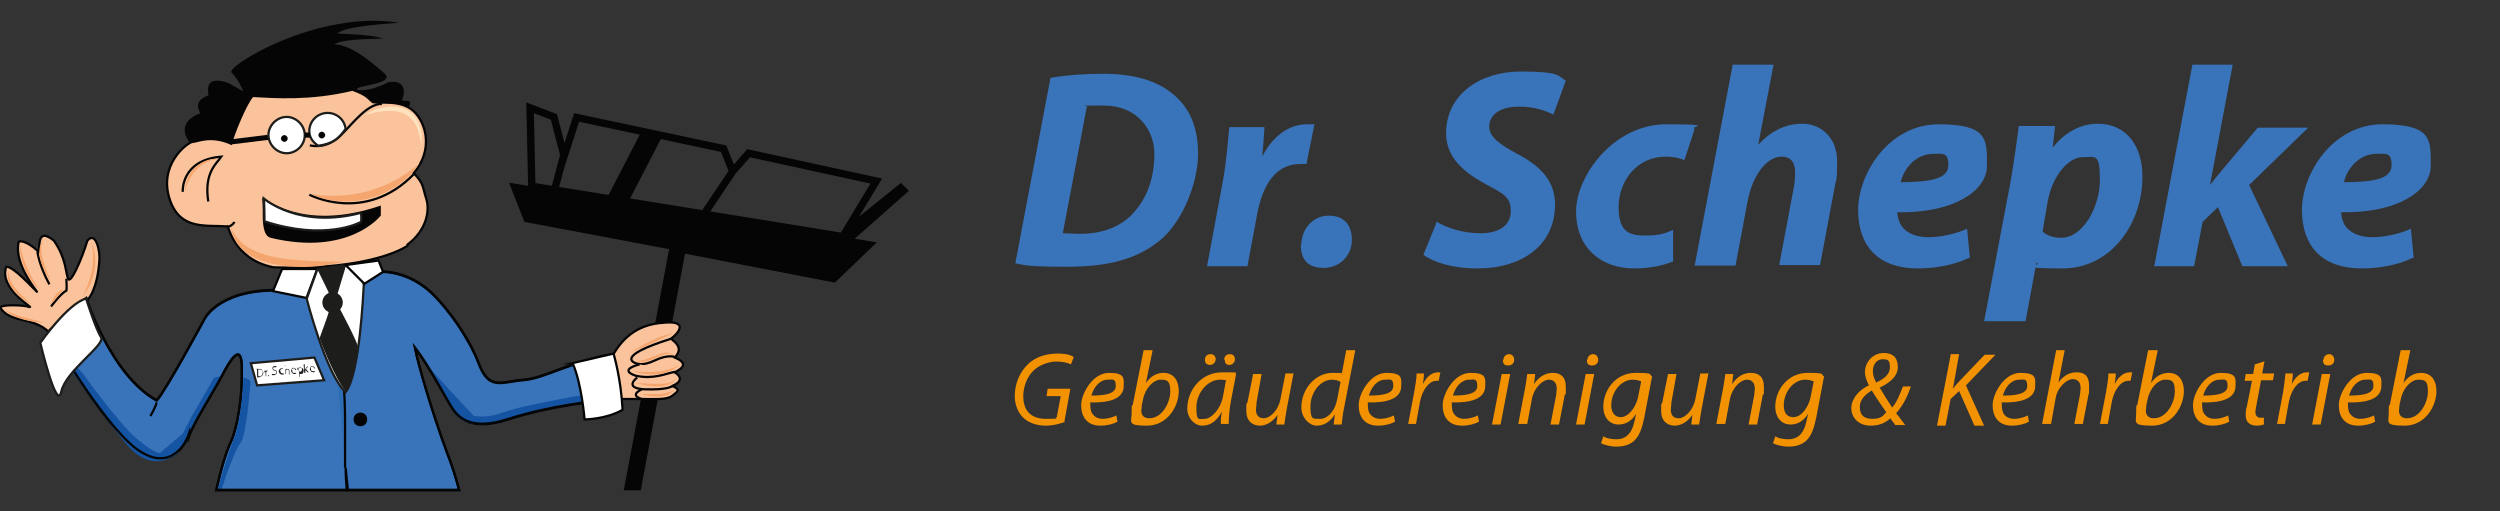 <?xml version="1.0" encoding="UTF-8"?> <svg xmlns="http://www.w3.org/2000/svg" id="Ebene_1" data-name="Ebene 1" version="1.1" viewBox="0 0 440.5 90.1"><rect x="0" y="0" width="440.5" height="90.1" fill="#333333" stroke="none"/><defs><style> .cls-1 { stroke-width: 1.3px; } .cls-1, .cls-2, .cls-3, .cls-4, .cls-5, .cls-6, .cls-7, .cls-8, .cls-9 { stroke-miterlimit: 10; } .cls-1, .cls-4 { fill: none; } .cls-1, .cls-6, .cls-8, .cls-9 { stroke: #050505; } .cls-2, .cls-3 { fill: #fff; } .cls-2, .cls-3, .cls-4, .cls-5, .cls-7, .cls-8, .cls-9 { stroke-width: .4px; } .cls-2, .cls-4, .cls-5, .cls-7 { stroke: #040505; } .cls-3 { stroke: #1d1d1b; } .cls-10 { fill: #f5a56e; } .cls-10, .cls-11, .cls-12, .cls-13, .cls-14, .cls-15, .cls-16 { stroke-width: 0px; } .cls-11, .cls-7 { fill: #3973b9; } .cls-5 { fill: #2c6db4; } .cls-6 { stroke-width: .9px; } .cls-6, .cls-9 { fill: #fac39b; } .cls-12 { fill: #fee2be; } .cls-13 { fill: #f39200; } .cls-14 { fill: #1554a2; } .cls-15, .cls-8 { fill: #050505; } .cls-16 { fill: #1d1d1b; } </style></defs><g><path class="cls-11" d="M185.2,13.7c2.9-.5,6-.7,9.3-.7,5.2,0,9.4,1.2,12.2,3.6,2.7,2.2,4.4,5.5,4.4,10.5s-2.7,12.1-6.9,15.4c-3.9,3.1-8.8,4.5-16.1,4.5s-7.5-.3-9.2-.6l6.2-32.7ZM187.3,41.1c.8,0,1.9.1,3.1.1,3.9,0,7.3-1.3,9.5-3.9,2.3-2.6,3.5-6.1,3.5-10.2s-2.9-8.5-8.9-8.5-2.3,0-3,.2l-4.2,22.1Z"></path><path class="cls-11" d="M212.7,46.8l2.7-14.5c.7-3.7,1-7.8,1.2-9.9h6.2c-.1,1.6-.2,3.3-.4,5h.1c1.7-3.2,4.4-5.5,7.8-5.5s.9,0,1.3,0l-1.4,7c-.3,0-.7,0-1.1,0-4.6,0-6.7,4.1-7.6,8.9l-1.7,9.1h-7.2Z"></path><path class="cls-11" d="M229.3,43.1c0-2.7,2-5.1,4.8-5.1s4.1,1.7,4.1,4.3-2,4.9-5,4.9-4-1.7-4-4.1Z"></path><path class="cls-11" d="M253,39c2,1.2,4.8,2.1,7.9,2.1s5.3-1.3,5.3-3.9-1.4-3.1-4.5-4.8c-3.5-1.9-6.9-4.5-6.9-8.9,0-6.8,5.9-10.9,13.2-10.9s6.5.9,7.9,1.6l-2.2,6c-1.1-.6-3.5-1.5-6.2-1.4-3.4,0-5.1,1.6-5.1,3.5s2,3.2,4.9,4.8c4.1,2.1,6.7,4.8,6.7,8.9,0,7.5-6.2,11.3-13.6,11.3-4.7,0-8-1.2-9.6-2.4l2.4-5.9Z"></path><path class="cls-11" d="M294.9,46c-1.5.7-4,1.3-6.9,1.3-6,0-10.3-3.7-10.3-10s6.6-15.4,15.9-15.4,3.9.4,5,.8l-1.8,5.5c-.8-.3-1.8-.6-3.3-.6-5.1,0-8.3,4.3-8.3,8.9s2.1,5,4.8,5,3.6-.5,4.8-1v5.4Z"></path><path class="cls-11" d="M298.6,46.8l6.7-35.4h7.2l-2.7,14.1h0c2-2.2,4.6-3.7,7.8-3.7s6.1,2.4,6.1,6.6-.2,3-.4,4.4l-2.6,13.9h-7.2l2.5-13.3c.2-.9.3-2,.3-3,0-1.6-.6-2.8-2.4-2.8-2.5,0-5.1,3.1-6,8l-2.1,11.2h-7.2Z"></path><path class="cls-11" d="M347,45.4c-2.8,1.4-6.4,1.9-9.1,1.9-6.9,0-10.5-3.9-10.5-10.3s5.4-15.1,14.2-15.1,8.5,2.8,8.5,7.3-6,8.4-15.8,8.2c0,.7.3,1.8.8,2.5.9,1.2,2.6,1.9,4.7,1.9s4.9-.6,6.8-1.5l.5,5.2ZM340.7,27.1c-3.3,0-5.3,2.8-5.8,5,5.6,0,8.4-.7,8.4-3s-1-2-2.6-2Z"></path><path class="cls-11" d="M349.6,56.6l4.7-24.8c.5-2.9,1.1-7.1,1.4-9.6h6.4l-.4,3.7h.1c2-2.6,4.9-4.1,7.8-4.1,5.3,0,7.9,4.2,7.9,9.3,0,8.4-5.6,16.2-14.1,16.2s-3.6-.5-4.5-1h-.1l-1.9,10.3h-7.2ZM359.9,40.8c.8.7,1.8,1.1,3.3,1.1,3.8,0,6.8-5.4,6.8-10.2s-.8-4-3.1-4-5.2,3-6.1,7.8l-.9,5.3Z"></path><path class="cls-11" d="M379.6,46.8l6.7-35.4h7.1l-4,21.2h0c.7-.9,1.5-1.9,2.2-2.7l6.2-7.4h8.9l-10.4,10.1,6.8,14.3h-8l-4.3-10.4-2.7,2.6-1.5,7.8h-7.1Z"></path><path class="cls-11" d="M425.2,45.4c-2.8,1.4-6.4,1.9-9.1,1.9-6.9,0-10.5-3.9-10.5-10.3s5.4-15.1,14.2-15.1,8.5,2.8,8.5,7.3-6,8.4-15.8,8.2c0,.7.3,1.8.8,2.5.9,1.2,2.6,1.9,4.7,1.9s4.9-.6,6.8-1.5l.5,5.2ZM418.8,27.1c-3.3,0-5.3,2.8-5.8,5,5.6,0,8.4-.7,8.4-3s-1-2-2.6-2Z"></path><path class="cls-13" d="M187.7,74.3c-.7.3-2,.7-3.5.7s-3.1-.5-4.1-1.6c-.9-1-1.3-2.4-1.3-3.6,0-2.1.8-4.2,2.4-5.7,1.3-1.2,3.1-1.8,5.1-1.8s2.5.4,2.9.6l-.5,1.3c-.6-.3-1.5-.5-2.6-.5s-2.8.5-3.9,1.5c-1.2,1.1-1.9,2.9-1.9,4.6,0,2.4,1.2,4,4,4s1.4-.1,1.9-.3l.7-3.7h-2.5l.2-1.3h4l-1.1,6Z"></path><path class="cls-13" d="M196.9,74.3c-.7.4-1.8.7-3,.7-2.4,0-3.4-1.6-3.4-3.6s2-5.7,4.9-5.7,2.6,1,2.6,2.3c0,2.3-2.6,3-5.9,2.9,0,.4,0,1.2.2,1.7.4.8,1.1,1.2,2,1.2s1.8-.3,2.4-.6l.2,1.1ZM195.2,66.9c-1.5,0-2.5,1.4-2.9,2.8,2.4,0,4.3-.3,4.3-1.7s-.6-1.1-1.4-1.1Z"></path><path class="cls-13" d="M203.1,61.7l-1.2,5.8h0c.8-1.2,1.9-1.8,3.1-1.8,2,0,2.7,1.6,2.7,3.2,0,2.7-2,6.1-5.6,6.1s-2.7-.6-2.7-2.3,0-1,.2-1.4l1.9-9.6h1.5ZM201.2,71.3c0,.3-.1.7-.1,1.1,0,.8.5,1.3,1.4,1.3,2.3,0,3.7-2.8,3.7-4.7s-.5-2.1-1.7-2.1-2.7,1.4-3.1,3.5l-.2.9Z"></path><path class="cls-13" d="M215.1,74.8c0-.5,0-1.4.2-2.3h0c-1,1.9-2.2,2.5-3.5,2.5s-2.6-1.3-2.6-3c0-3.1,2.3-6.4,6.2-6.4s1.8.1,2.4.3l-.9,4.7c-.3,1.6-.4,3.1-.4,4.1h-1.4ZM216.1,67c-.2,0-.5-.1-1.1-.1-2.3,0-4.2,2.4-4.2,4.9s.4,2,1.5,2,2.8-1.7,3.2-4l.5-2.7ZM212.3,63.4c0-.6.4-1,1-1s.9.4.9.9-.4,1-1,1-.9-.4-.9-.9ZM215.7,63.4c0-.6.4-1,1-1s.9.4.9.9-.4,1-1,1-.8-.4-.8-.9Z"></path><path class="cls-13" d="M227.9,65.9l-1.2,6.3c-.2,1-.3,1.9-.4,2.6h-1.4l.2-1.7h0c-.8,1.2-2,1.9-3.1,1.9s-2.4-.6-2.4-2.6,0-.9.2-1.5l1-5h1.5l-.9,5c0,.5-.1.9-.1,1.3,0,.9.4,1.5,1.4,1.5s2.5-1.3,2.9-3.3l.9-4.6h1.5Z"></path><path class="cls-13" d="M238.8,61.7l-2,10.3c-.2.9-.3,2-.4,2.8h-1.4l.2-1.8h0c-.8,1.3-1.9,2-3.2,2s-2.7-1.4-2.7-3.2c0-3.2,2.4-6.1,5.5-6.1s1.2.1,1.6.3l.8-4.3h1.5ZM236.2,67.3c-.3-.2-.8-.4-1.5-.4-2.1,0-3.8,2.3-3.8,4.7s.4,2.2,1.7,2.2,2.6-1.3,3-3.4l.6-3.1Z"></path><path class="cls-13" d="M245.8,74.3c-.7.4-1.8.7-3,.7-2.4,0-3.4-1.6-3.4-3.6s2-5.7,4.9-5.7,2.6,1,2.6,2.3c0,2.3-2.6,3-5.9,2.9,0,.4,0,1.2.2,1.7.4.8,1.1,1.2,2,1.2s1.8-.3,2.4-.6l.2,1.1ZM244.1,66.9c-1.5,0-2.5,1.4-2.9,2.8,2.4,0,4.3-.3,4.3-1.7s-.6-1.1-1.4-1.1Z"></path><path class="cls-13" d="M248.1,74.8l1.1-5.8c.2-1.2.4-2.3.4-3.2h1.3c0,.6-.1,1.3-.2,1.9h0c.6-1.2,1.5-2.1,2.7-2.1s.3,0,.4,0l-.3,1.5c-.1,0-.3,0-.4,0-1.3,0-2.5,1.6-2.9,3.7l-.7,3.9h-1.5Z"></path><path class="cls-13" d="M260.6,74.3c-.7.4-1.8.7-3,.7-2.4,0-3.4-1.6-3.4-3.6s2-5.7,4.9-5.7,2.6,1,2.6,2.3c0,2.3-2.6,3-5.9,2.9,0,.4,0,1.2.2,1.7.4.8,1.1,1.2,2,1.2s1.8-.3,2.4-.6l.2,1.1ZM258.9,66.9c-1.5,0-2.5,1.4-2.9,2.8,2.4,0,4.3-.3,4.3-1.7s-.6-1.1-1.4-1.1Z"></path><path class="cls-13" d="M262.9,74.8l1.7-8.9h1.5l-1.7,8.9h-1.5ZM264.9,63.4c0-.6.5-1,1-1s.9.4.9,1c0,.6-.4,1-1.1,1s-.9-.4-.9-1Z"></path><path class="cls-13" d="M267.5,74.8l1.2-6.3c.2-1,.3-1.9.4-2.6h1.4l-.2,1.8h0c.8-1.3,2-2,3.3-2s2.3.6,2.3,2.5,0,1-.2,1.4l-1,5.2h-1.5l1-5.2c0-.3.1-.8.1-1.1,0-.9-.4-1.6-1.4-1.6s-2.6,1.3-3,3.5l-.8,4.3h-1.5Z"></path><path class="cls-13" d="M277.7,74.8l1.7-8.9h1.5l-1.7,8.9h-1.5ZM279.7,63.4c0-.6.5-1,1-1s.9.4.9,1c0,.6-.4,1-1.1,1s-.9-.4-.9-1Z"></path><path class="cls-13" d="M282.4,76.8c.5.4,1.4.6,2.4.6,1.5,0,2.7-.8,3.2-3.2l.3-1.3h0c-.8,1.3-1.9,1.9-3.1,1.9-1.8,0-2.7-1.5-2.7-3.1,0-3,2.2-6,5.7-6s2.2.3,2.9.6l-1.4,7.4c-.4,1.9-.9,3.2-1.8,4-.9.8-2.1,1-3.1,1s-2.1-.3-2.7-.6l.4-1.2ZM289.2,67.2c-.3-.1-.8-.3-1.5-.3-2.2,0-3.8,2.3-3.8,4.5,0,1,.4,2.1,1.7,2.1s2.6-1.7,3-3.4l.6-3Z"></path><path class="cls-13" d="M301,65.9l-1.2,6.3c-.2,1-.3,1.9-.4,2.6h-1.4l.2-1.7h0c-.8,1.2-2,1.9-3.1,1.9s-2.4-.6-2.4-2.6,0-.9.2-1.5l1-5h1.5l-.9,5c0,.5-.1.9-.1,1.3,0,.9.4,1.5,1.4,1.5s2.5-1.3,2.9-3.3l.9-4.6h1.5Z"></path><path class="cls-13" d="M302.4,74.8l1.2-6.3c.2-1,.3-1.9.4-2.6h1.4l-.2,1.8h0c.8-1.3,2-2,3.3-2s2.3.6,2.3,2.5,0,1-.2,1.4l-1,5.2h-1.5l1-5.2c0-.3.1-.8.1-1.1,0-.9-.4-1.6-1.4-1.6s-2.6,1.3-3,3.5l-.8,4.3h-1.5Z"></path><path class="cls-13" d="M312.7,76.8c.5.4,1.4.6,2.4.6,1.5,0,2.7-.8,3.2-3.2l.3-1.3h0c-.8,1.3-1.9,1.9-3.1,1.9-1.8,0-2.7-1.5-2.7-3.1,0-3,2.2-6,5.7-6s2.2.3,2.9.6l-1.4,7.4c-.4,1.9-.9,3.2-1.8,4-.9.8-2.1,1-3.1,1s-2.1-.3-2.7-.6l.4-1.2ZM319.6,67.2c-.3-.1-.8-.3-1.5-.3-2.2,0-3.8,2.3-3.8,4.5,0,1,.3,2.1,1.7,2.1s2.6-1.7,3-3.4l.6-3Z"></path><path class="cls-13" d="M333.9,74.8c-.3-.4-.6-.7-.8-1.1-1,.9-2.1,1.3-3.5,1.3-2.1,0-3.4-1.4-3.4-3.1s1.5-3.3,3.1-4h0c-.4-.8-.7-1.6-.7-2.3,0-1.8,1.4-3.4,3.3-3.4s2.5,1.1,2.5,2.5-1.1,2.6-3.2,3.6h0c.7,1.2,1.6,2.6,2.2,3.5.8-.9,1.3-2.2,1.9-3.7h1.4c-.7,2-1.5,3.5-2.6,4.7.5.6,1,1.3,1.6,2.1h-1.8ZM332.4,72.7c-.6-.9-1.7-2.4-2.6-3.9-.8.5-2.1,1.4-2.1,2.9s.8,2.1,2.2,2.1,1.8-.4,2.4-1.1ZM330,65.4c0,.7.2,1.3.6,2,1.5-.7,2.4-1.5,2.4-2.7s-.3-1.4-1.3-1.4-1.7.9-1.7,2.1Z"></path><path class="cls-13" d="M343.7,62.4h1.5l-1.1,6.1h0c.4-.5.8-1,1.2-1.4l4.4-4.6h1.9l-5.2,5.4,3.2,7.1h-1.7l-2.7-6.1-1.5,1.4-.9,4.7h-1.5l2.4-12.4Z"></path><path class="cls-13" d="M357.5,74.3c-.7.4-1.8.7-3,.7-2.4,0-3.4-1.6-3.4-3.6s2-5.7,4.9-5.7,2.6,1,2.6,2.3c0,2.3-2.6,3-5.9,2.9,0,.4,0,1.2.2,1.7.3.8,1.1,1.2,2,1.2s1.8-.3,2.4-.6l.2,1.1ZM355.8,66.9c-1.5,0-2.5,1.4-2.9,2.8,2.4,0,4.3-.3,4.3-1.7s-.6-1.1-1.4-1.1Z"></path><path class="cls-13" d="M359.8,74.8l2.5-13.1h1.5l-1.1,5.7h0c.8-1.1,1.8-1.8,3.2-1.8s2.2.6,2.2,2.4,0,1.1-.1,1.5l-1,5.2h-1.5l1-5.2c0-.3.1-.7.1-1.2,0-.8-.4-1.5-1.4-1.5s-2.7,1.4-3,3.4l-.8,4.5h-1.5Z"></path><path class="cls-13" d="M370,74.8l1.1-5.8c.2-1.2.4-2.3.4-3.2h1.3c0,.6-.1,1.3-.2,1.9h0c.6-1.2,1.5-2.1,2.7-2.1s.3,0,.4,0l-.3,1.5c-.1,0-.3,0-.4,0-1.3,0-2.5,1.6-2.9,3.7l-.7,3.9h-1.5Z"></path><path class="cls-13" d="M380.2,61.7l-1.2,5.8h0c.8-1.2,1.9-1.8,3.1-1.8,2,0,2.7,1.6,2.7,3.2,0,2.7-2,6.1-5.6,6.1s-2.8-.6-2.8-2.3,0-1,.2-1.4l1.9-9.6h1.5ZM378.2,71.3c0,.3-.1.7-.1,1.1,0,.8.5,1.3,1.4,1.3,2.3,0,3.7-2.8,3.7-4.7s-.5-2.1-1.7-2.1-2.7,1.4-3.1,3.5l-.2.9Z"></path><path class="cls-13" d="M392.8,74.3c-.7.4-1.8.7-3,.7-2.4,0-3.4-1.6-3.4-3.6s2-5.7,4.9-5.7,2.6,1,2.6,2.3c0,2.3-2.6,3-5.9,2.9,0,.4,0,1.2.2,1.7.4.8,1.1,1.2,2,1.2s1.8-.3,2.4-.6l.2,1.1ZM391.1,66.9c-1.5,0-2.5,1.4-2.9,2.8,2.4,0,4.3-.3,4.3-1.7s-.6-1.1-1.4-1.1Z"></path><path class="cls-13" d="M399,63.7l-.4,2.1h2.1l-.2,1.2h-2.1l-.8,4.3c-.1.5-.2,1-.2,1.4s.3.9.8.9.5,0,.7,0v1.2c-.3.1-.8.2-1.3.2-1.3,0-1.9-.8-1.9-1.7s0-1,.2-1.7l.9-4.5h-1.3l.2-1.2h1.3l.3-1.7,1.6-.5Z"></path><path class="cls-13" d="M401.2,74.8l1.1-5.8c.2-1.2.3-2.3.4-3.2h1.3c0,.6-.1,1.3-.2,1.9h0c.6-1.2,1.5-2.1,2.7-2.1s.3,0,.4,0l-.3,1.5c-.1,0-.3,0-.4,0-1.3,0-2.5,1.6-2.9,3.7l-.7,3.9h-1.5Z"></path><path class="cls-13" d="M407.4,74.8l1.7-8.9h1.5l-1.7,8.9h-1.5ZM409.4,63.4c0-.6.5-1,1-1s.9.4.9,1c0,.6-.4,1-1.1,1s-.9-.4-.9-1Z"></path><path class="cls-13" d="M418.5,74.3c-.7.4-1.8.7-3,.7-2.4,0-3.4-1.6-3.4-3.6s2-5.7,4.9-5.7,2.6,1,2.6,2.3c0,2.3-2.6,3-5.9,2.9,0,.4,0,1.2.2,1.7.4.8,1.1,1.2,2,1.2s1.8-.3,2.4-.6l.2,1.1ZM416.8,66.9c-1.5,0-2.5,1.4-2.9,2.8,2.4,0,4.3-.3,4.3-1.7s-.6-1.1-1.4-1.1Z"></path><path class="cls-13" d="M424.7,61.7l-1.2,5.8h0c.8-1.2,1.9-1.8,3.1-1.8,2,0,2.7,1.6,2.7,3.2,0,2.7-2,6.1-5.6,6.1s-2.8-.6-2.8-2.3,0-1,.2-1.4l1.9-9.6h1.5ZM422.8,71.3c0,.3-.1.7-.1,1.1,0,.8.5,1.3,1.4,1.3,2.3,0,3.7-2.8,3.7-4.7s-.5-2.1-1.7-2.1-2.7,1.4-3.1,3.5l-.2.9Z"></path></g><g><polygon class="cls-15" points="89.7 32.2 92.4 39.1 117.9 43.9 109.9 86.4 112.9 86.4 120.7 44.7 147.1 49.8 154.5 42.7 89.7 32.2"></polygon><polygon class="cls-15" points="113 23.2 107 34.8 110.8 35.4 116.7 24 113 23.2"></polygon><path class="cls-1" d="M93.7,32.8l-.3-13.8,4.2,1.6,1.8,6.9,2.2-6.8,25.9,5.5,1.6,4,2.8-3.2,22.5,4.9-5.5,9.1,9.8-7.9.5.5-9.4,8.3-56.2-9.1ZM97.7,33.5l1.6-6M124.2,37.5l4.9-7.3"></path><path class="cls-7" d="M33.3,76.9c.8-2.3,4.6-8.3,5.9-10.8,1.3-2.5,3.2-5.6,3.4-1.8.1,3.7-.2,8.9-1.7,13.1-1.2,2.5-2.1,5.9-2.8,9h42.8c-.6-2.3-1.3-4.5-2.1-6.5-2.7-7.3-5.1-15.6-5.7-18.6,2.7,3.5,5.9,9.8,6.8,11,.9,1.2,3,3.8,9.7,1.6,7.5-2.4,15.4-3.2,19.7-3.7-.6-4.1-.8-5.5-1.5-7.7-7.7,1.4-11.8,4.2-15.6,4.5-3.8.3-6,1.9-7.8-2.8-1.8-4.7-5.4-9.6-8-12.2-2.6-2.6-6-4.1-9.4-4.1-3.8,1.6-4.8,4.3-15.7,3.4-12.5-1-15.3,5-15.3,5,0,0-6.9,12.8-8.4,14.3-8.1-4.5-12.4-18-12.4-18,0,0-5.7,4.9-6.5,5.7.2.7,9.4,16.3,15.1,20.7,5.7,4.4,8.7-.1,9.5-2.5Z"></path><path class="cls-15" d="M35.1,19.5s-1.1-1.7,1.6-2.7c.2,0-1.2-3.8,3.5-2.2,2.1,1.2,2.7,1.5,2.7,1.5,0,0-1-2.3-2.1-3.3-1.1-1.1,15.2-11.1,29.5-8.8-9.8.7-10,1.5-10.8,1.8-.8.3,5,0,8,1-6.2.1-7.8.5-8.5,1-.7.5,1.3-1.6,8.8,5.2,1.7,1.6-3.8,2-4.7,2.5-1,.4,1.4,1,5.3-1,3.5-.6,2.8,2.4,2.5,2.9-.3.5.6.3,1.1.4.5,0,.2.7,0,1-.2.2-6.6,0-6.6,0l-24.2,6.9-7.7-.5s-2.9-3.2,1.4-5.1c.5,0,.3-.3.2-.6Z"></path><path class="cls-9" d="M71.8,43.3s-6,4.4-23.6,3.8c-7.3-1.4-8.1-8-8.1-7.2-3.8-.3-8.2.7-10.1-4.5-2.3-6.4,3.1-10.3,3.9-10.4.9,0,3.1-1.3,6.8.3.4-1.7,2.6-7.1,3.8-8.4,3.9.2,10.1.7,17.6-1.1,2.7,1,2.6,1.4,3.6,2.2,1.5.3,4.9-.5,7.2,1.6,2.3,2.2,3.4,6.9,0,10.9,1.8,1.9,1.5,2.3,2.2,4.5.7,2.2,0,5.6-3.3,8.1Z"></path><path class="cls-9" d="M67.3,18.3c-2.6,0-5,3.3-7.2,5.5-2.7,2.7-5.5,1.8-5.5,1.8"></path><path class="cls-9" d="M72.9,30.7c-8.6,8.8-18.4,3.6-18.4,3.6"></path><path class="cls-9" d="M40.1,40c1-.3,1.2-.9,1.2-.9"></path><path class="cls-9" d="M36.7,35.5c-.8-5.1,1.5-6.7,2.3-7.9-7.2.6-6.8,6.2-6.8,6.2"></path><path class="cls-3" d="M53.7,23.8c0,1.8-1.5,3.2-3.2,3.2s-3.2-1.5-3.2-3.2,1.5-3.2,3.2-3.2,3.2,1.5,3.2,3.2Z"></path><path class="cls-3" d="M56.1,25.7c-.9-.6-1.6-1.4-1.6-2.6,0-1.8,1.5-3.2,3.2-3.2s3,1.2,3.2,2.8c-1.1,1.5-2,2.6-4.9,3Z"></path><path class="cls-15" d="M50.7,24.4c0,.3-.3.6-.6.6s-.6-.3-.6-.6.3-.6.6-.6.6.3.6.6Z"></path><path class="cls-15" d="M57.3,23.8c0,.3-.3.6-.6.6s-.6-.3-.6-.6.3-.6.6-.6.6.3.6.6Z"></path><path class="cls-8" d="M46.4,35s6.8,6.1,20.5,1.5c0,.9,0,1.4,0,1.4,0,0-5.5,7.1-19.2,3.8-.8-.2-1.1-1.4-1.2-3,0-1.2,0-2.6-.1-3.8Z"></path><path class="cls-3" d="M63.4,39.2c0,0-6.1,3.3-16.8-.2,0-2.6-.1-4-.1-4,0,0,6.2,5.4,17.1,2.5.2,1.7-.1,1.7-.1,1.7Z"></path><path class="cls-15" d="M64.7,73.9c0,.7-.5,1.2-1.2,1.2s-1.2-.5-1.2-1.2.5-1.2,1.2-1.2,1.2.5,1.2,1.2Z"></path><path class="cls-15" d="M63,56.3c0,.7-.5,1.2-1.2,1.2s-1.2-.5-1.2-1.2.5-1.2,1.2-1.2,1.2.5,1.2,1.2Z"></path><path class="cls-9" d="M15.2,52.9s-4.6,3.6-6.5,5.7c-2.7-2.8-6.8-1.6-8.6-4.3-.4-.7,4.1-.6,5.1-.2,1,.3-5.5-3.2-4.1-7.1,1.3-.1,4.9,4,5.4,4.4.5.5-4.2-4.8-3.2-8.8.8-.4,2.7.9,3.5,1.8.3-.8-.4-4.5,2.7-2,2.2,3.2,2,5.5,2.5,6.7.4,1.1,2.4-3.4,3.4-6.7,1.5-1.8,2.3,2,2.1,3.6-.1,1.6-.5,5-2.1,6.9Z"></path><path class="cls-9" d="M9,54s1.7-2.3,2.7-2.8c.1-.6,0-1.1,0-2.1"></path><path class="cls-9" d="M6.6,44.4s.3,2.4,2.1,5.7"></path><path class="cls-9" d="M116.6,56.9c5-.6,2.9,1.9,1.6,2.8,2.1,1.4,1.4,2.5.7,3.3,2.4,1,1.4,1.9,0,2.6,1.1.7,1.4,1.6-.4,2.4,1.4.7,1,.9,0,1.7-1,.8-3.1.6-5.5.6q-2.3,0-3.9,0c0-4.1-1.4-7.3-1.4-7.3.7-.9,2.6-5.5,8.7-6.1Z"></path><path class="cls-9" d="M118.2,59.7c-9.9,3.1-6.4,4.2-6.2,4.3.2,0,1.1.6,3.4-.5,2.3-1.1,3.5-.6,3.5-.6"></path><path class="cls-9" d="M112.7,64.2s-3.9.9-.7,2c3.2.7,5.3-.4,7-.7"></path><path class="cls-9" d="M112.3,66.5s-2.6,1.9,1.3,2.1c3.9.1,4.5-.4,5-.6"></path><path class="cls-9" d="M113.1,68.6s-2.4,1,0,1.7"></path><path class="cls-10" d="M54.8,34.2c7,1.1,13.8-.8,19.1-5.4-4,6-12.6,8.4-19.1,5.4h0Z"></path><path class="cls-10" d="M40.7,40.1c2.5,6,11.6,5.7,17.1,6,.9,0,1.9,0,2.8,0-1.8.4-3.7.8-5.6.9-5.1.3-13.5-.7-14.3-7h0Z"></path><path class="cls-10" d="M38.3,28c-3,.4-5.1,2.9-5.7,5.8,0-.4,0-.7.1-1.1.4-2.6,2.9-4.9,5.6-4.7h0Z"></path><path class="cls-10" d="M7.6,42.2c-1,2.4.5,5.1,1.4,7.4-1.4-2-3-5.1-1.4-7.4h0Z"></path><path class="cls-10" d="M9,53.5c.4-1.1,1.1-2.3,2.2-2.5-.8.8-1.3,1.8-2.2,2.5h0Z"></path><path class="cls-10" d="M14.6,52.2c1.5-3,2.3-6.4,1.5-9.6,1.4,3.1.6,7-1.5,9.6h0Z"></path><path class="cls-10" d="M111.3,62c2.2-1.4,4.7-2.8,7.3-3.3-2.4,1.1-4.8,2.4-7.3,3.3h0Z"></path><path class="cls-10" d="M112.1,63.6c1.7,0,3.2-1,4.8-1.4.7-.2,1.1,0,1.7.2-.6,0-1-.2-1.6.1-1.5.5-3.2,1.7-4.9,1.1h0Z"></path><path class="cls-10" d="M111.6,65.4c2.8.3,5.7.3,8.1-1.1-2.1,2-5.5,2-8.1,1.1h0Z"></path><path class="cls-10" d="M112.1,67.5c1.9,0,3.8.3,5.6,0,.6-.1,1.2-.4,1.5-1-.9,2.3-5.2,1.6-7.1,1h0Z"></path><path class="cls-10" d="M112.8,69.4c2,0,4.2.3,6.1-.7-1.5,1.6-4.2,1.3-6.1.7h0Z"></path><path class="cls-12" d="M64.2,20.3c4-2.6,9.7-2.2,10.1,3.5,0,.6,0,1.2,0,1.8-.2-.6-.2-1.2-.4-1.8-1.2-5.1-5.5-4.7-9.7-3.5h0Z"></path><path class="cls-14" d="M11.2,62.2l3.4,3.6s6.2,8.7,9.5,11.5c3.3,2.8,4.1,2.5,4.1,2.5l4-3.4,1.5-2.9,4-6.9,1.4-.4-5.2,9.1-2.5,4.5s-4.3,4.1-9-1.4c-4.7-5.5-11.4-15.4-11.4-15.4v-.7Z"></path><path class="cls-14" d="M75.3,64.4s4.1,4.6,8.2,8.9c3.7.4,4.4-.7,9-1.7,4.6-1,14.5-3.1,15.4-2.2l.9.9s-10.4.8-18.7,3.4c-8.2,2.6-9.7-.3-10.7-2.1-1.1-1.8-4-7.2-4-7.2Z"></path><path class="cls-14" d="M39,86.4c1.2-3.9,2.9-8,3.4-8.4.9-.7,1.8-10.4,1.7-10.8-.1-.4-1.2-.7-1.2-.7,0,0-.2,6.9-1.7,10.9-1.4,3.6-2.4,7.2-2.8,9h.6Z"></path><path class="cls-5" d="M26.5,73.3s.9-1.5,1.1-2.4"></path><g><path class="cls-5" d="M58.2,51.4s2.7,11.4,2.6,23.4v7.6"></path><path class="cls-5" d="M61.3,86.4l-.4-4c0,1.3.1,2.7.2,4h.2Z"></path></g><path class="cls-4" d="M33.3,76.8c.8-2.3,4.6-8.3,5.9-10.8,1.3-2.5,3.2-5.6,3.4-1.8.1,3.7-.2,8.9-1.7,13.1-1.2,2.5-2.1,5.9-2.8,9h42.8c-.6-2.3-1.3-4.5-2.1-6.5-2.7-7.3-5.1-15.6-5.7-18.6,2.7,3.5,5.9,9.8,6.8,11,.9,1.2,3,3.8,9.7,1.6,7.5-2.4,15.4-3.2,19.7-3.7-.6-4.1-.8-5.5-1.5-7.7-7.7,1.4-11.8,4.2-15.6,4.5-3.8.3-6,1.9-7.8-2.8-1.8-4.8-5.4-9.6-8-12.2-2.6-2.6-6-4.1-9.4-4.1-3.8,1.6-4.8,4.3-15.7,3.4-12.5-1-15.3,5-15.3,5,0,0-6.9,12.8-8.4,14.3-8.1-4.5-12.4-18-12.4-18,0,0-5.7,4.9-6.5,5.7.2.7,9.4,16.3,15.1,20.7,5.7,4.4,8.7-.1,9.5-2.5Z"></path><path class="cls-3" d="M15.2,52.7s1.7,5.4,2.6,6.7c.9,1.3-6.2,5.9-7,9.6s-3.7-8.6-3.7-8.6c0,0,4.9-7,8.1-7.8Z"></path><path class="cls-2" d="M100.8,64l7.3-1.7s1.3,4.2,1.6,9.9c-2.9,1.7-6.7,1.7-6.7,1.7,0,0-.5-6.3-2.1-9.9Z"></path><g><polygon class="cls-2" points="48.1 51.3 54 52.5 55.9 47.4 49.7 47.4 48.1 51.3"></polygon><path class="cls-3" d="M54,52.5s3.4,13.4,6.9,16.6c2.5-3.2,3.1-17.5,3.2-18.9,0-1.4-3.2-3.5-3.2-3.5l-5,.8-1.8,5Z"></path><path class="cls-16" d="M55.9,47.4l2,4.1v3.5c.1,0-1.6,4.6-1.6,4.6,0,0,2.6,7,4.7,9.5,1.4-1.9,2-6.6,2.2-7.5.1-.9-3.6-7.7-3.6-7.7l-.2-1.9,1.6-5.3-5,.8Z"></path><path class="cls-16" d="M60.4,53.3c0,1-.8,1.8-1.8,1.8s-1.8-.8-1.8-1.8.8-1.8,1.8-1.8,1.8.8,1.8,1.8Z"></path><polygon class="cls-2" points="60.9 46.7 64.2 50 67.5 47.9 66.7 45.9 60.9 46.7"></polygon></g><polygon class="cls-3" points="44.2 64 45.3 67.9 57.1 67 55.4 63 44.2 64"></polygon><path class="cls-10" d="M.9,54.6c2.1,1.2,4.6,1.5,6.9,2.3-2.4-.2-5.1-.6-6.9-2.3h0Z"></path><path class="cls-10" d="M1.5,47.7c0,2.6,2.4,4.3,4.1,6-2.1-1.1-4.8-3.3-4.1-6h0Z"></path><path class="cls-10" d="M3.5,43.1c.6,2.9,1.8,5.6,3.5,8-2.2-2-3.5-5.1-3.5-8h0Z"></path><line class="cls-6" x1="53.7" y1="23.8" x2="54.6" y2="23.8"></line><line class="cls-6" x1="47.2" y1="24.2" x2="40.7" y2="25"></line><g><path class="cls-16" d="M45.1,65c.1,0,.2,0,.4,0,.3,0,.5,0,.6.1.1.1.2.3.3.5,0,.2,0,.4-.2.6-.1.1-.3.2-.6.3-.1,0-.2,0-.3,0v-1.4ZM45.5,66.3s.1,0,.2,0c.4,0,.6-.3.6-.7,0-.3-.2-.5-.6-.5,0,0-.2,0-.2,0v1.1Z"></path><path class="cls-16" d="M46.6,65.6c0-.1,0-.2,0-.3h.2s0,.2,0,.2h0c0-.1.1-.2.3-.3,0,0,0,0,0,0v.2s0,0,0,0c-.1,0-.2.1-.2.3,0,0,0,0,0,0v.6c0,0-.1,0-.1,0v-.7Z"></path><path class="cls-16" d="M47.2,66.2c0,0,0-.1.1-.1,0,0,.1,0,.1.1,0,0,0,.1-.1.1,0,0-.1,0-.1-.1Z"></path><path class="cls-16" d="M48.1,65.9c0,0,.2,0,.3,0,.2,0,.3-.1.3-.3,0-.1,0-.2-.3-.3-.2,0-.4-.2-.4-.4,0-.2.1-.4.4-.4.1,0,.3,0,.3,0v.2c0,0-.2,0-.3,0-.2,0-.3.1-.3.2,0,.1.1.2.3.3.3,0,.4.2.4.4,0,.2-.1.4-.5.5-.1,0-.3,0-.4,0v-.2Z"></path><path class="cls-16" d="M50,66s-.2,0-.3,0c-.3,0-.5-.2-.6-.5,0-.3.2-.6.5-.6.1,0,.2,0,.3,0h0c0,.1-.1.1-.2.1-.2,0-.4.2-.3.4,0,.2.2.4.4.4.1,0,.2,0,.2,0h0Z"></path><path class="cls-16" d="M50.1,64.5h.2s0,.6,0,.6h0c0,0,0-.1.1-.1,0,0,.1,0,.2,0,.1,0,.4,0,.4.4v.6c0,0-.1,0-.1,0v-.6c0-.2-.1-.3-.3-.3-.1,0-.2.1-.2.2,0,0,0,0,0,0v.6c0,0-.1,0-.1,0v-1.5Z"></path><path class="cls-16" d="M51.5,65.4c0,.3.2.3.4.3.1,0,.2,0,.3,0h0c0,.2-.2.2-.3.2-.3,0-.5-.2-.6-.5,0-.3.1-.6.4-.6.3,0,.5.3.5.4,0,0,0,0,0,0h-.7ZM52,65.2c0-.1,0-.3-.3-.3-.2,0-.3.2-.3.3h.6Z"></path><path class="cls-16" d="M52.4,65.1c0-.1,0-.2,0-.3h.2s0,.2,0,.2h0c0-.1.2-.2.4-.2.3,0,.5.2.5.5,0,.4-.2.6-.4.6-.1,0-.3,0-.3-.1h0v.6c0,0-.1,0-.1,0v-1.1ZM52.6,65.3s0,0,0,0c0,.1.2.2.3.2.2,0,.3-.2.3-.4,0-.2-.1-.4-.3-.4-.1,0-.2.1-.3.3,0,0,0,0,0,0v.2Z"></path><path class="cls-16" d="M53.8,65.1h0s0,0,0-.1l.3-.4h.2s-.4.4-.4.4l.5.6h-.2s-.4-.4-.4-.4h0c0,.1,0,.5,0,.5h-.2s-.1-1.5-.1-1.5h.2s0,.9,0,.9Z"></path><path class="cls-16" d="M54.8,65.1c0,.3.2.3.4.3.1,0,.2,0,.3,0h0c0,.2-.2.2-.3.2-.3,0-.5-.2-.6-.5,0-.3.1-.6.4-.6.3,0,.5.3.5.4,0,0,0,0,0,0h-.7ZM55.3,64.9c0-.1,0-.3-.3-.3-.2,0-.3.2-.3.3h.6Z"></path></g></g></svg> 
